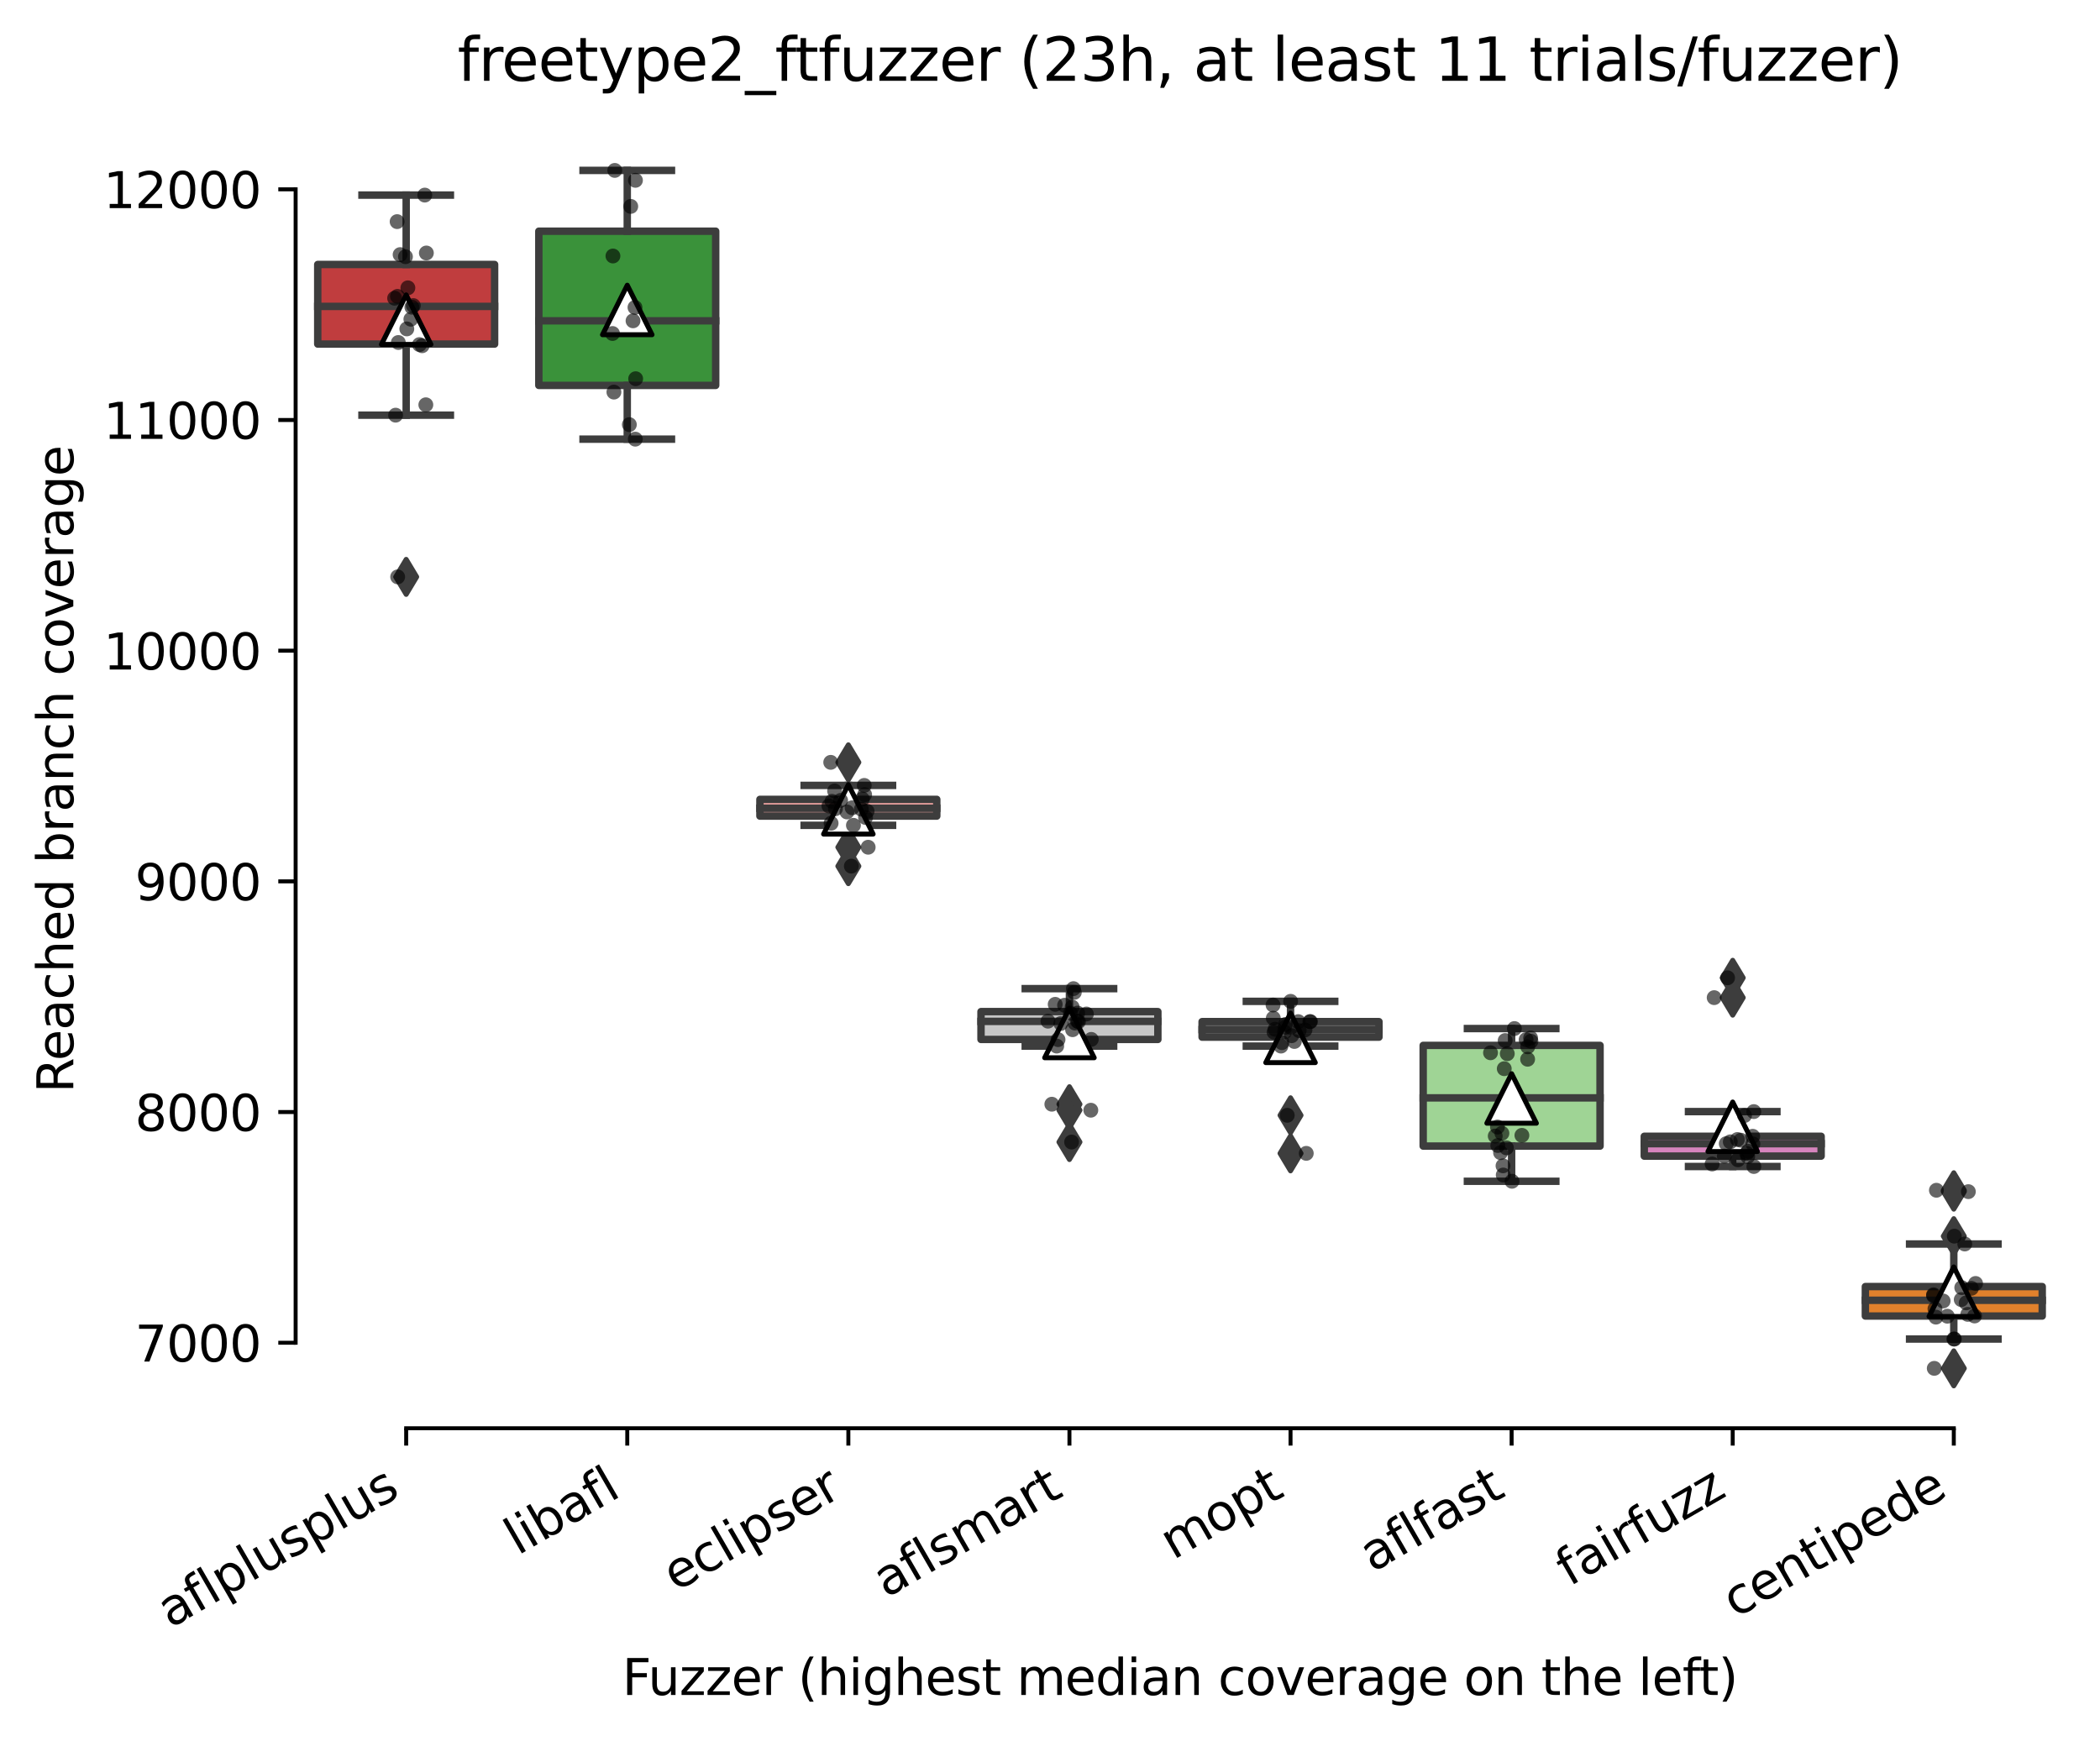 <?xml version="1.0" encoding="utf-8" standalone="no"?>
<!DOCTYPE svg PUBLIC "-//W3C//DTD SVG 1.1//EN"
  "http://www.w3.org/Graphics/SVG/1.1/DTD/svg11.dtd">
<svg xmlns:xlink="http://www.w3.org/1999/xlink" width="424.011pt" height="351.576pt" viewBox="0 0 424.011 351.576" xmlns="http://www.w3.org/2000/svg" version="1.1">
 <defs>
  <style type="text/css">*{stroke-linejoin: round; stroke-linecap: butt}</style>
 </defs>
 <g id="figure_1">
  <g id="patch_1">
   <path d="M 0 351.576 
L 424.011 351.576 
L 424.011 0 
L 0 0 
z
" style="fill: #ffffff"/>
  </g>
  <g id="axes_1">
   <g id="patch_2">
    <path d="M 59.691 288.43 
L 416.811 288.43 
L 416.811 22.318 
L 59.691 22.318 
z
" style="fill: #ffffff"/>
   </g>
   <g id="patch_3">
    <path d="M 64.155 69.482 
L 99.867 69.482 
L 99.867 53.409 
L 64.155 53.409 
L 64.155 69.482 
z
" clip-path="url(#pf7d1c02ba3)" style="fill: #c03d3e; stroke: #3d3d3d; stroke-width: 1.5; stroke-linejoin: miter"/>
   </g>
   <g id="patch_4">
    <path d="M 108.795 77.832 
L 144.507 77.832 
L 144.507 46.689 
L 108.795 46.689 
L 108.795 77.832 
z
" clip-path="url(#pf7d1c02ba3)" style="fill: #3a923a; stroke: #3d3d3d; stroke-width: 1.5; stroke-linejoin: miter"/>
   </g>
   <g id="patch_5">
    <path d="M 153.435 164.808 
L 189.147 164.808 
L 189.147 161.43 
L 153.435 161.43 
L 153.435 164.808 
z
" clip-path="url(#pf7d1c02ba3)" style="fill: #f2a5a3; stroke: #3d3d3d; stroke-width: 1.5; stroke-linejoin: miter"/>
   </g>
   <g id="patch_6">
    <path d="M 198.075 209.914 
L 233.787 209.914 
L 233.787 204.289 
L 198.075 204.289 
L 198.075 209.914 
z
" clip-path="url(#pf7d1c02ba3)" style="fill: #c7c7c7; stroke: #3d3d3d; stroke-width: 1.5; stroke-linejoin: miter"/>
   </g>
   <g id="patch_7">
    <path d="M 242.715 209.449 
L 278.427 209.449 
L 278.427 206.316 
L 242.715 206.316 
L 242.715 209.449 
z
" clip-path="url(#pf7d1c02ba3)" style="fill: #7f7f7f; stroke: #3d3d3d; stroke-width: 1.5; stroke-linejoin: miter"/>
   </g>
   <g id="patch_8">
    <path d="M 287.355 231.449 
L 323.067 231.449 
L 323.067 211.114 
L 287.355 211.114 
L 287.355 231.449 
z
" clip-path="url(#pf7d1c02ba3)" style="fill: #9fd495; stroke: #3d3d3d; stroke-width: 1.5; stroke-linejoin: miter"/>
   </g>
   <g id="patch_9">
    <path d="M 331.995 233.475 
L 367.707 233.475 
L 367.707 229.469 
L 331.995 229.469 
L 331.995 233.475 
z
" clip-path="url(#pf7d1c02ba3)" style="fill: #d684bd; stroke: #3d3d3d; stroke-width: 1.5; stroke-linejoin: miter"/>
   </g>
   <g id="patch_10">
    <path d="M 376.635 265.771 
L 412.347 265.771 
L 412.347 259.819 
L 376.635 259.819 
L 376.635 265.771 
z
" clip-path="url(#pf7d1c02ba3)" style="fill: #e1812c; stroke: #3d3d3d; stroke-width: 1.5; stroke-linejoin: miter"/>
   </g>
   <g id="matplotlib.axis_1">
    <g id="xtick_1">
     <g id="line2d_1">
      <defs>
       <path id="m479b82e81c" d="M 0 0 
L 0 3.5 
" style="stroke: #000000; stroke-width: 0.8"/>
      </defs>
      <g>
       <use xlink:href="#m479b82e81c" x="82.011" y="288.43" style="stroke: #000000; stroke-width: 0.8"/>
      </g>
     </g>
     <g id="text_1">
      <!-- aflplusplus -->
      <g transform="translate(34.402 328.897) rotate(-30) scale(0.1 -0.1)">
       <defs>
        <path id="DejaVuSans-61" d="M 2194 1759 
Q 1497 1759 1228 1600 
Q 959 1441 959 1056 
Q 959 750 1161 570 
Q 1363 391 1709 391 
Q 2188 391 2477 730 
Q 2766 1069 2766 1631 
L 2766 1759 
L 2194 1759 
z
M 3341 1997 
L 3341 0 
L 2766 0 
L 2766 531 
Q 2569 213 2275 61 
Q 1981 -91 1556 -91 
Q 1019 -91 701 211 
Q 384 513 384 1019 
Q 384 1609 779 1909 
Q 1175 2209 1959 2209 
L 2766 2209 
L 2766 2266 
Q 2766 2663 2505 2880 
Q 2244 3097 1772 3097 
Q 1472 3097 1187 3025 
Q 903 2953 641 2809 
L 641 3341 
Q 956 3463 1253 3523 
Q 1550 3584 1831 3584 
Q 2591 3584 2966 3190 
Q 3341 2797 3341 1997 
z
" transform="scale(0.016)"/>
        <path id="DejaVuSans-66" d="M 2375 4863 
L 2375 4384 
L 1825 4384 
Q 1516 4384 1395 4259 
Q 1275 4134 1275 3809 
L 1275 3500 
L 2222 3500 
L 2222 3053 
L 1275 3053 
L 1275 0 
L 697 0 
L 697 3053 
L 147 3053 
L 147 3500 
L 697 3500 
L 697 3744 
Q 697 4328 969 4595 
Q 1241 4863 1831 4863 
L 2375 4863 
z
" transform="scale(0.016)"/>
        <path id="DejaVuSans-6c" d="M 603 4863 
L 1178 4863 
L 1178 0 
L 603 0 
L 603 4863 
z
" transform="scale(0.016)"/>
        <path id="DejaVuSans-70" d="M 1159 525 
L 1159 -1331 
L 581 -1331 
L 581 3500 
L 1159 3500 
L 1159 2969 
Q 1341 3281 1617 3432 
Q 1894 3584 2278 3584 
Q 2916 3584 3314 3078 
Q 3713 2572 3713 1747 
Q 3713 922 3314 415 
Q 2916 -91 2278 -91 
Q 1894 -91 1617 61 
Q 1341 213 1159 525 
z
M 3116 1747 
Q 3116 2381 2855 2742 
Q 2594 3103 2138 3103 
Q 1681 3103 1420 2742 
Q 1159 2381 1159 1747 
Q 1159 1113 1420 752 
Q 1681 391 2138 391 
Q 2594 391 2855 752 
Q 3116 1113 3116 1747 
z
" transform="scale(0.016)"/>
        <path id="DejaVuSans-75" d="M 544 1381 
L 544 3500 
L 1119 3500 
L 1119 1403 
Q 1119 906 1312 657 
Q 1506 409 1894 409 
Q 2359 409 2629 706 
Q 2900 1003 2900 1516 
L 2900 3500 
L 3475 3500 
L 3475 0 
L 2900 0 
L 2900 538 
Q 2691 219 2414 64 
Q 2138 -91 1772 -91 
Q 1169 -91 856 284 
Q 544 659 544 1381 
z
M 1991 3584 
L 1991 3584 
z
" transform="scale(0.016)"/>
        <path id="DejaVuSans-73" d="M 2834 3397 
L 2834 2853 
Q 2591 2978 2328 3040 
Q 2066 3103 1784 3103 
Q 1356 3103 1142 2972 
Q 928 2841 928 2578 
Q 928 2378 1081 2264 
Q 1234 2150 1697 2047 
L 1894 2003 
Q 2506 1872 2764 1633 
Q 3022 1394 3022 966 
Q 3022 478 2636 193 
Q 2250 -91 1575 -91 
Q 1294 -91 989 -36 
Q 684 19 347 128 
L 347 722 
Q 666 556 975 473 
Q 1284 391 1588 391 
Q 1994 391 2212 530 
Q 2431 669 2431 922 
Q 2431 1156 2273 1281 
Q 2116 1406 1581 1522 
L 1381 1569 
Q 847 1681 609 1914 
Q 372 2147 372 2553 
Q 372 3047 722 3315 
Q 1072 3584 1716 3584 
Q 2034 3584 2315 3537 
Q 2597 3491 2834 3397 
z
" transform="scale(0.016)"/>
       </defs>
       <use xlink:href="#DejaVuSans-61"/>
       <use xlink:href="#DejaVuSans-66" x="61.279"/>
       <use xlink:href="#DejaVuSans-6c" x="96.484"/>
       <use xlink:href="#DejaVuSans-70" x="124.268"/>
       <use xlink:href="#DejaVuSans-6c" x="187.744"/>
       <use xlink:href="#DejaVuSans-75" x="215.527"/>
       <use xlink:href="#DejaVuSans-73" x="278.906"/>
       <use xlink:href="#DejaVuSans-70" x="331.006"/>
       <use xlink:href="#DejaVuSans-6c" x="394.482"/>
       <use xlink:href="#DejaVuSans-75" x="422.266"/>
       <use xlink:href="#DejaVuSans-73" x="485.645"/>
      </g>
     </g>
    </g>
    <g id="xtick_2">
     <g id="line2d_2">
      <g>
       <use xlink:href="#m479b82e81c" x="126.651" y="288.43" style="stroke: #000000; stroke-width: 0.8"/>
      </g>
     </g>
     <g id="text_2">
      <!-- libafl -->
      <g transform="translate(104.539 314.176) rotate(-30) scale(0.1 -0.1)">
       <defs>
        <path id="DejaVuSans-69" d="M 603 3500 
L 1178 3500 
L 1178 0 
L 603 0 
L 603 3500 
z
M 603 4863 
L 1178 4863 
L 1178 4134 
L 603 4134 
L 603 4863 
z
" transform="scale(0.016)"/>
        <path id="DejaVuSans-62" d="M 3116 1747 
Q 3116 2381 2855 2742 
Q 2594 3103 2138 3103 
Q 1681 3103 1420 2742 
Q 1159 2381 1159 1747 
Q 1159 1113 1420 752 
Q 1681 391 2138 391 
Q 2594 391 2855 752 
Q 3116 1113 3116 1747 
z
M 1159 2969 
Q 1341 3281 1617 3432 
Q 1894 3584 2278 3584 
Q 2916 3584 3314 3078 
Q 3713 2572 3713 1747 
Q 3713 922 3314 415 
Q 2916 -91 2278 -91 
Q 1894 -91 1617 61 
Q 1341 213 1159 525 
L 1159 0 
L 581 0 
L 581 4863 
L 1159 4863 
L 1159 2969 
z
" transform="scale(0.016)"/>
       </defs>
       <use xlink:href="#DejaVuSans-6c"/>
       <use xlink:href="#DejaVuSans-69" x="27.783"/>
       <use xlink:href="#DejaVuSans-62" x="55.566"/>
       <use xlink:href="#DejaVuSans-61" x="119.043"/>
       <use xlink:href="#DejaVuSans-66" x="180.322"/>
       <use xlink:href="#DejaVuSans-6c" x="215.527"/>
      </g>
     </g>
    </g>
    <g id="xtick_3">
     <g id="line2d_3">
      <g>
       <use xlink:href="#m479b82e81c" x="171.291" y="288.43" style="stroke: #000000; stroke-width: 0.8"/>
      </g>
     </g>
     <g id="text_3">
      <!-- eclipser -->
      <g transform="translate(136.45 321.525) rotate(-30) scale(0.1 -0.1)">
       <defs>
        <path id="DejaVuSans-65" d="M 3597 1894 
L 3597 1613 
L 953 1613 
Q 991 1019 1311 708 
Q 1631 397 2203 397 
Q 2534 397 2845 478 
Q 3156 559 3463 722 
L 3463 178 
Q 3153 47 2828 -22 
Q 2503 -91 2169 -91 
Q 1331 -91 842 396 
Q 353 884 353 1716 
Q 353 2575 817 3079 
Q 1281 3584 2069 3584 
Q 2775 3584 3186 3129 
Q 3597 2675 3597 1894 
z
M 3022 2063 
Q 3016 2534 2758 2815 
Q 2500 3097 2075 3097 
Q 1594 3097 1305 2825 
Q 1016 2553 972 2059 
L 3022 2063 
z
" transform="scale(0.016)"/>
        <path id="DejaVuSans-63" d="M 3122 3366 
L 3122 2828 
Q 2878 2963 2633 3030 
Q 2388 3097 2138 3097 
Q 1578 3097 1268 2742 
Q 959 2388 959 1747 
Q 959 1106 1268 751 
Q 1578 397 2138 397 
Q 2388 397 2633 464 
Q 2878 531 3122 666 
L 3122 134 
Q 2881 22 2623 -34 
Q 2366 -91 2075 -91 
Q 1284 -91 818 406 
Q 353 903 353 1747 
Q 353 2603 823 3093 
Q 1294 3584 2113 3584 
Q 2378 3584 2631 3529 
Q 2884 3475 3122 3366 
z
" transform="scale(0.016)"/>
        <path id="DejaVuSans-72" d="M 2631 2963 
Q 2534 3019 2420 3045 
Q 2306 3072 2169 3072 
Q 1681 3072 1420 2755 
Q 1159 2438 1159 1844 
L 1159 0 
L 581 0 
L 581 3500 
L 1159 3500 
L 1159 2956 
Q 1341 3275 1631 3429 
Q 1922 3584 2338 3584 
Q 2397 3584 2469 3576 
Q 2541 3569 2628 3553 
L 2631 2963 
z
" transform="scale(0.016)"/>
       </defs>
       <use xlink:href="#DejaVuSans-65"/>
       <use xlink:href="#DejaVuSans-63" x="61.523"/>
       <use xlink:href="#DejaVuSans-6c" x="116.504"/>
       <use xlink:href="#DejaVuSans-69" x="144.287"/>
       <use xlink:href="#DejaVuSans-70" x="172.07"/>
       <use xlink:href="#DejaVuSans-73" x="235.547"/>
       <use xlink:href="#DejaVuSans-65" x="287.646"/>
       <use xlink:href="#DejaVuSans-72" x="349.17"/>
      </g>
     </g>
    </g>
    <g id="xtick_4">
     <g id="line2d_4">
      <g>
       <use xlink:href="#m479b82e81c" x="215.931" y="288.43" style="stroke: #000000; stroke-width: 0.8"/>
      </g>
     </g>
     <g id="text_4">
      <!-- aflsmart -->
      <g transform="translate(178.92 322.779) rotate(-30) scale(0.1 -0.1)">
       <defs>
        <path id="DejaVuSans-6d" d="M 3328 2828 
Q 3544 3216 3844 3400 
Q 4144 3584 4550 3584 
Q 5097 3584 5394 3201 
Q 5691 2819 5691 2113 
L 5691 0 
L 5113 0 
L 5113 2094 
Q 5113 2597 4934 2840 
Q 4756 3084 4391 3084 
Q 3944 3084 3684 2787 
Q 3425 2491 3425 1978 
L 3425 0 
L 2847 0 
L 2847 2094 
Q 2847 2600 2669 2842 
Q 2491 3084 2119 3084 
Q 1678 3084 1418 2786 
Q 1159 2488 1159 1978 
L 1159 0 
L 581 0 
L 581 3500 
L 1159 3500 
L 1159 2956 
Q 1356 3278 1631 3431 
Q 1906 3584 2284 3584 
Q 2666 3584 2933 3390 
Q 3200 3197 3328 2828 
z
" transform="scale(0.016)"/>
        <path id="DejaVuSans-74" d="M 1172 4494 
L 1172 3500 
L 2356 3500 
L 2356 3053 
L 1172 3053 
L 1172 1153 
Q 1172 725 1289 603 
Q 1406 481 1766 481 
L 2356 481 
L 2356 0 
L 1766 0 
Q 1100 0 847 248 
Q 594 497 594 1153 
L 594 3053 
L 172 3053 
L 172 3500 
L 594 3500 
L 594 4494 
L 1172 4494 
z
" transform="scale(0.016)"/>
       </defs>
       <use xlink:href="#DejaVuSans-61"/>
       <use xlink:href="#DejaVuSans-66" x="61.279"/>
       <use xlink:href="#DejaVuSans-6c" x="96.484"/>
       <use xlink:href="#DejaVuSans-73" x="124.268"/>
       <use xlink:href="#DejaVuSans-6d" x="176.367"/>
       <use xlink:href="#DejaVuSans-61" x="273.779"/>
       <use xlink:href="#DejaVuSans-72" x="335.059"/>
       <use xlink:href="#DejaVuSans-74" x="376.172"/>
      </g>
     </g>
    </g>
    <g id="xtick_5">
     <g id="line2d_5">
      <g>
       <use xlink:href="#m479b82e81c" x="260.571" y="288.43" style="stroke: #000000; stroke-width: 0.8"/>
      </g>
     </g>
     <g id="text_5">
      <!-- mopt -->
      <g transform="translate(236.903 315.075) rotate(-30) scale(0.1 -0.1)">
       <defs>
        <path id="DejaVuSans-6f" d="M 1959 3097 
Q 1497 3097 1228 2736 
Q 959 2375 959 1747 
Q 959 1119 1226 758 
Q 1494 397 1959 397 
Q 2419 397 2687 759 
Q 2956 1122 2956 1747 
Q 2956 2369 2687 2733 
Q 2419 3097 1959 3097 
z
M 1959 3584 
Q 2709 3584 3137 3096 
Q 3566 2609 3566 1747 
Q 3566 888 3137 398 
Q 2709 -91 1959 -91 
Q 1206 -91 779 398 
Q 353 888 353 1747 
Q 353 2609 779 3096 
Q 1206 3584 1959 3584 
z
" transform="scale(0.016)"/>
       </defs>
       <use xlink:href="#DejaVuSans-6d"/>
       <use xlink:href="#DejaVuSans-6f" x="97.412"/>
       <use xlink:href="#DejaVuSans-70" x="158.594"/>
       <use xlink:href="#DejaVuSans-74" x="222.07"/>
      </g>
     </g>
    </g>
    <g id="xtick_6">
     <g id="line2d_6">
      <g>
       <use xlink:href="#m479b82e81c" x="305.211" y="288.43" style="stroke: #000000; stroke-width: 0.8"/>
      </g>
     </g>
     <g id="text_6">
      <!-- aflfast -->
      <g transform="translate(277.147 317.613) rotate(-30) scale(0.1 -0.1)">
       <use xlink:href="#DejaVuSans-61"/>
       <use xlink:href="#DejaVuSans-66" x="61.279"/>
       <use xlink:href="#DejaVuSans-6c" x="96.484"/>
       <use xlink:href="#DejaVuSans-66" x="124.268"/>
       <use xlink:href="#DejaVuSans-61" x="159.473"/>
       <use xlink:href="#DejaVuSans-73" x="220.752"/>
       <use xlink:href="#DejaVuSans-74" x="272.852"/>
      </g>
     </g>
    </g>
    <g id="xtick_7">
     <g id="line2d_7">
      <g>
       <use xlink:href="#m479b82e81c" x="349.851" y="288.43" style="stroke: #000000; stroke-width: 0.8"/>
      </g>
     </g>
     <g id="text_7">
      <!-- fairfuzz -->
      <g transform="translate(316.861 320.457) rotate(-30) scale(0.1 -0.1)">
       <defs>
        <path id="DejaVuSans-7a" d="M 353 3500 
L 3084 3500 
L 3084 2975 
L 922 459 
L 3084 459 
L 3084 0 
L 275 0 
L 275 525 
L 2438 3041 
L 353 3041 
L 353 3500 
z
" transform="scale(0.016)"/>
       </defs>
       <use xlink:href="#DejaVuSans-66"/>
       <use xlink:href="#DejaVuSans-61" x="35.205"/>
       <use xlink:href="#DejaVuSans-69" x="96.484"/>
       <use xlink:href="#DejaVuSans-72" x="124.268"/>
       <use xlink:href="#DejaVuSans-66" x="165.381"/>
       <use xlink:href="#DejaVuSans-75" x="200.586"/>
       <use xlink:href="#DejaVuSans-7a" x="263.965"/>
       <use xlink:href="#DejaVuSans-7a" x="316.455"/>
      </g>
     </g>
    </g>
    <g id="xtick_8">
     <g id="line2d_8">
      <g>
       <use xlink:href="#m479b82e81c" x="394.491" y="288.43" style="stroke: #000000; stroke-width: 0.8"/>
      </g>
     </g>
     <g id="text_8">
      <!-- centipede -->
      <g transform="translate(350.417 326.856) rotate(-30) scale(0.1 -0.1)">
       <defs>
        <path id="DejaVuSans-6e" d="M 3513 2113 
L 3513 0 
L 2938 0 
L 2938 2094 
Q 2938 2591 2744 2837 
Q 2550 3084 2163 3084 
Q 1697 3084 1428 2787 
Q 1159 2491 1159 1978 
L 1159 0 
L 581 0 
L 581 3500 
L 1159 3500 
L 1159 2956 
Q 1366 3272 1645 3428 
Q 1925 3584 2291 3584 
Q 2894 3584 3203 3211 
Q 3513 2838 3513 2113 
z
" transform="scale(0.016)"/>
        <path id="DejaVuSans-64" d="M 2906 2969 
L 2906 4863 
L 3481 4863 
L 3481 0 
L 2906 0 
L 2906 525 
Q 2725 213 2448 61 
Q 2172 -91 1784 -91 
Q 1150 -91 751 415 
Q 353 922 353 1747 
Q 353 2572 751 3078 
Q 1150 3584 1784 3584 
Q 2172 3584 2448 3432 
Q 2725 3281 2906 2969 
z
M 947 1747 
Q 947 1113 1208 752 
Q 1469 391 1925 391 
Q 2381 391 2643 752 
Q 2906 1113 2906 1747 
Q 2906 2381 2643 2742 
Q 2381 3103 1925 3103 
Q 1469 3103 1208 2742 
Q 947 2381 947 1747 
z
" transform="scale(0.016)"/>
       </defs>
       <use xlink:href="#DejaVuSans-63"/>
       <use xlink:href="#DejaVuSans-65" x="54.98"/>
       <use xlink:href="#DejaVuSans-6e" x="116.504"/>
       <use xlink:href="#DejaVuSans-74" x="179.883"/>
       <use xlink:href="#DejaVuSans-69" x="219.092"/>
       <use xlink:href="#DejaVuSans-70" x="246.875"/>
       <use xlink:href="#DejaVuSans-65" x="310.352"/>
       <use xlink:href="#DejaVuSans-64" x="371.875"/>
       <use xlink:href="#DejaVuSans-65" x="435.352"/>
      </g>
     </g>
    </g>
    <g id="text_9">
     <!-- Fuzzer (highest median coverage on the left) -->
     <g transform="translate(125.633 342.297) scale(0.1 -0.1)">
      <defs>
       <path id="DejaVuSans-46" d="M 628 4666 
L 3309 4666 
L 3309 4134 
L 1259 4134 
L 1259 2759 
L 3109 2759 
L 3109 2228 
L 1259 2228 
L 1259 0 
L 628 0 
L 628 4666 
z
" transform="scale(0.016)"/>
       <path id="DejaVuSans-20" transform="scale(0.016)"/>
       <path id="DejaVuSans-28" d="M 1984 4856 
Q 1566 4138 1362 3434 
Q 1159 2731 1159 2009 
Q 1159 1288 1364 580 
Q 1569 -128 1984 -844 
L 1484 -844 
Q 1016 -109 783 600 
Q 550 1309 550 2009 
Q 550 2706 781 3412 
Q 1013 4119 1484 4856 
L 1984 4856 
z
" transform="scale(0.016)"/>
       <path id="DejaVuSans-68" d="M 3513 2113 
L 3513 0 
L 2938 0 
L 2938 2094 
Q 2938 2591 2744 2837 
Q 2550 3084 2163 3084 
Q 1697 3084 1428 2787 
Q 1159 2491 1159 1978 
L 1159 0 
L 581 0 
L 581 4863 
L 1159 4863 
L 1159 2956 
Q 1366 3272 1645 3428 
Q 1925 3584 2291 3584 
Q 2894 3584 3203 3211 
Q 3513 2838 3513 2113 
z
" transform="scale(0.016)"/>
       <path id="DejaVuSans-67" d="M 2906 1791 
Q 2906 2416 2648 2759 
Q 2391 3103 1925 3103 
Q 1463 3103 1205 2759 
Q 947 2416 947 1791 
Q 947 1169 1205 825 
Q 1463 481 1925 481 
Q 2391 481 2648 825 
Q 2906 1169 2906 1791 
z
M 3481 434 
Q 3481 -459 3084 -895 
Q 2688 -1331 1869 -1331 
Q 1566 -1331 1297 -1286 
Q 1028 -1241 775 -1147 
L 775 -588 
Q 1028 -725 1275 -790 
Q 1522 -856 1778 -856 
Q 2344 -856 2625 -561 
Q 2906 -266 2906 331 
L 2906 616 
Q 2728 306 2450 153 
Q 2172 0 1784 0 
Q 1141 0 747 490 
Q 353 981 353 1791 
Q 353 2603 747 3093 
Q 1141 3584 1784 3584 
Q 2172 3584 2450 3431 
Q 2728 3278 2906 2969 
L 2906 3500 
L 3481 3500 
L 3481 434 
z
" transform="scale(0.016)"/>
       <path id="DejaVuSans-76" d="M 191 3500 
L 800 3500 
L 1894 563 
L 2988 3500 
L 3597 3500 
L 2284 0 
L 1503 0 
L 191 3500 
z
" transform="scale(0.016)"/>
       <path id="DejaVuSans-29" d="M 513 4856 
L 1013 4856 
Q 1481 4119 1714 3412 
Q 1947 2706 1947 2009 
Q 1947 1309 1714 600 
Q 1481 -109 1013 -844 
L 513 -844 
Q 928 -128 1133 580 
Q 1338 1288 1338 2009 
Q 1338 2731 1133 3434 
Q 928 4138 513 4856 
z
" transform="scale(0.016)"/>
      </defs>
      <use xlink:href="#DejaVuSans-46"/>
      <use xlink:href="#DejaVuSans-75" x="52.02"/>
      <use xlink:href="#DejaVuSans-7a" x="115.398"/>
      <use xlink:href="#DejaVuSans-7a" x="167.889"/>
      <use xlink:href="#DejaVuSans-65" x="220.379"/>
      <use xlink:href="#DejaVuSans-72" x="281.902"/>
      <use xlink:href="#DejaVuSans-20" x="323.016"/>
      <use xlink:href="#DejaVuSans-28" x="354.803"/>
      <use xlink:href="#DejaVuSans-68" x="393.816"/>
      <use xlink:href="#DejaVuSans-69" x="457.195"/>
      <use xlink:href="#DejaVuSans-67" x="484.979"/>
      <use xlink:href="#DejaVuSans-68" x="548.455"/>
      <use xlink:href="#DejaVuSans-65" x="611.834"/>
      <use xlink:href="#DejaVuSans-73" x="673.357"/>
      <use xlink:href="#DejaVuSans-74" x="725.457"/>
      <use xlink:href="#DejaVuSans-20" x="764.666"/>
      <use xlink:href="#DejaVuSans-6d" x="796.453"/>
      <use xlink:href="#DejaVuSans-65" x="893.865"/>
      <use xlink:href="#DejaVuSans-64" x="955.389"/>
      <use xlink:href="#DejaVuSans-69" x="1018.865"/>
      <use xlink:href="#DejaVuSans-61" x="1046.648"/>
      <use xlink:href="#DejaVuSans-6e" x="1107.928"/>
      <use xlink:href="#DejaVuSans-20" x="1171.307"/>
      <use xlink:href="#DejaVuSans-63" x="1203.094"/>
      <use xlink:href="#DejaVuSans-6f" x="1258.074"/>
      <use xlink:href="#DejaVuSans-76" x="1319.256"/>
      <use xlink:href="#DejaVuSans-65" x="1378.436"/>
      <use xlink:href="#DejaVuSans-72" x="1439.959"/>
      <use xlink:href="#DejaVuSans-61" x="1481.072"/>
      <use xlink:href="#DejaVuSans-67" x="1542.352"/>
      <use xlink:href="#DejaVuSans-65" x="1605.828"/>
      <use xlink:href="#DejaVuSans-20" x="1667.352"/>
      <use xlink:href="#DejaVuSans-6f" x="1699.139"/>
      <use xlink:href="#DejaVuSans-6e" x="1760.32"/>
      <use xlink:href="#DejaVuSans-20" x="1823.699"/>
      <use xlink:href="#DejaVuSans-74" x="1855.486"/>
      <use xlink:href="#DejaVuSans-68" x="1894.695"/>
      <use xlink:href="#DejaVuSans-65" x="1958.074"/>
      <use xlink:href="#DejaVuSans-20" x="2019.598"/>
      <use xlink:href="#DejaVuSans-6c" x="2051.385"/>
      <use xlink:href="#DejaVuSans-65" x="2079.168"/>
      <use xlink:href="#DejaVuSans-66" x="2140.691"/>
      <use xlink:href="#DejaVuSans-74" x="2174.146"/>
      <use xlink:href="#DejaVuSans-29" x="2213.355"/>
     </g>
    </g>
   </g>
   <g id="matplotlib.axis_2">
    <g id="ytick_1">
     <g id="line2d_9">
      <defs>
       <path id="mda37807e5b" d="M 0 0 
L -3.5 0 
" style="stroke: #000000; stroke-width: 0.8"/>
      </defs>
      <g>
       <use xlink:href="#mda37807e5b" x="59.691" y="271.163" style="stroke: #000000; stroke-width: 0.8"/>
      </g>
     </g>
     <g id="text_10">
      <!-- 7000 -->
      <g transform="translate(27.241 274.962) scale(0.1 -0.1)">
       <defs>
        <path id="DejaVuSans-37" d="M 525 4666 
L 3525 4666 
L 3525 4397 
L 1831 0 
L 1172 0 
L 2766 4134 
L 525 4134 
L 525 4666 
z
" transform="scale(0.016)"/>
        <path id="DejaVuSans-30" d="M 2034 4250 
Q 1547 4250 1301 3770 
Q 1056 3291 1056 2328 
Q 1056 1369 1301 889 
Q 1547 409 2034 409 
Q 2525 409 2770 889 
Q 3016 1369 3016 2328 
Q 3016 3291 2770 3770 
Q 2525 4250 2034 4250 
z
M 2034 4750 
Q 2819 4750 3233 4129 
Q 3647 3509 3647 2328 
Q 3647 1150 3233 529 
Q 2819 -91 2034 -91 
Q 1250 -91 836 529 
Q 422 1150 422 2328 
Q 422 3509 836 4129 
Q 1250 4750 2034 4750 
z
" transform="scale(0.016)"/>
       </defs>
       <use xlink:href="#DejaVuSans-37"/>
       <use xlink:href="#DejaVuSans-30" x="63.623"/>
       <use xlink:href="#DejaVuSans-30" x="127.246"/>
       <use xlink:href="#DejaVuSans-30" x="190.869"/>
      </g>
     </g>
    </g>
    <g id="ytick_2">
     <g id="line2d_10">
      <g>
       <use xlink:href="#mda37807e5b" x="59.691" y="224.577" style="stroke: #000000; stroke-width: 0.8"/>
      </g>
     </g>
     <g id="text_11">
      <!-- 8000 -->
      <g transform="translate(27.241 228.377) scale(0.1 -0.1)">
       <defs>
        <path id="DejaVuSans-38" d="M 2034 2216 
Q 1584 2216 1326 1975 
Q 1069 1734 1069 1313 
Q 1069 891 1326 650 
Q 1584 409 2034 409 
Q 2484 409 2743 651 
Q 3003 894 3003 1313 
Q 3003 1734 2745 1975 
Q 2488 2216 2034 2216 
z
M 1403 2484 
Q 997 2584 770 2862 
Q 544 3141 544 3541 
Q 544 4100 942 4425 
Q 1341 4750 2034 4750 
Q 2731 4750 3128 4425 
Q 3525 4100 3525 3541 
Q 3525 3141 3298 2862 
Q 3072 2584 2669 2484 
Q 3125 2378 3379 2068 
Q 3634 1759 3634 1313 
Q 3634 634 3220 271 
Q 2806 -91 2034 -91 
Q 1263 -91 848 271 
Q 434 634 434 1313 
Q 434 1759 690 2068 
Q 947 2378 1403 2484 
z
M 1172 3481 
Q 1172 3119 1398 2916 
Q 1625 2713 2034 2713 
Q 2441 2713 2670 2916 
Q 2900 3119 2900 3481 
Q 2900 3844 2670 4047 
Q 2441 4250 2034 4250 
Q 1625 4250 1398 4047 
Q 1172 3844 1172 3481 
z
" transform="scale(0.016)"/>
       </defs>
       <use xlink:href="#DejaVuSans-38"/>
       <use xlink:href="#DejaVuSans-30" x="63.623"/>
       <use xlink:href="#DejaVuSans-30" x="127.246"/>
       <use xlink:href="#DejaVuSans-30" x="190.869"/>
      </g>
     </g>
    </g>
    <g id="ytick_3">
     <g id="line2d_11">
      <g>
       <use xlink:href="#mda37807e5b" x="59.691" y="177.992" style="stroke: #000000; stroke-width: 0.8"/>
      </g>
     </g>
     <g id="text_12">
      <!-- 9000 -->
      <g transform="translate(27.241 181.791) scale(0.1 -0.1)">
       <defs>
        <path id="DejaVuSans-39" d="M 703 97 
L 703 672 
Q 941 559 1184 500 
Q 1428 441 1663 441 
Q 2288 441 2617 861 
Q 2947 1281 2994 2138 
Q 2813 1869 2534 1725 
Q 2256 1581 1919 1581 
Q 1219 1581 811 2004 
Q 403 2428 403 3163 
Q 403 3881 828 4315 
Q 1253 4750 1959 4750 
Q 2769 4750 3195 4129 
Q 3622 3509 3622 2328 
Q 3622 1225 3098 567 
Q 2575 -91 1691 -91 
Q 1453 -91 1209 -44 
Q 966 3 703 97 
z
M 1959 2075 
Q 2384 2075 2632 2365 
Q 2881 2656 2881 3163 
Q 2881 3666 2632 3958 
Q 2384 4250 1959 4250 
Q 1534 4250 1286 3958 
Q 1038 3666 1038 3163 
Q 1038 2656 1286 2365 
Q 1534 2075 1959 2075 
z
" transform="scale(0.016)"/>
       </defs>
       <use xlink:href="#DejaVuSans-39"/>
       <use xlink:href="#DejaVuSans-30" x="63.623"/>
       <use xlink:href="#DejaVuSans-30" x="127.246"/>
       <use xlink:href="#DejaVuSans-30" x="190.869"/>
      </g>
     </g>
    </g>
    <g id="ytick_4">
     <g id="line2d_12">
      <g>
       <use xlink:href="#mda37807e5b" x="59.691" y="131.406" style="stroke: #000000; stroke-width: 0.8"/>
      </g>
     </g>
     <g id="text_13">
      <!-- 10000 -->
      <g transform="translate(20.878 135.205) scale(0.1 -0.1)">
       <defs>
        <path id="DejaVuSans-31" d="M 794 531 
L 1825 531 
L 1825 4091 
L 703 3866 
L 703 4441 
L 1819 4666 
L 2450 4666 
L 2450 531 
L 3481 531 
L 3481 0 
L 794 0 
L 794 531 
z
" transform="scale(0.016)"/>
       </defs>
       <use xlink:href="#DejaVuSans-31"/>
       <use xlink:href="#DejaVuSans-30" x="63.623"/>
       <use xlink:href="#DejaVuSans-30" x="127.246"/>
       <use xlink:href="#DejaVuSans-30" x="190.869"/>
       <use xlink:href="#DejaVuSans-30" x="254.492"/>
      </g>
     </g>
    </g>
    <g id="ytick_5">
     <g id="line2d_13">
      <g>
       <use xlink:href="#mda37807e5b" x="59.691" y="84.82" style="stroke: #000000; stroke-width: 0.8"/>
      </g>
     </g>
     <g id="text_14">
      <!-- 11000 -->
      <g transform="translate(20.878 88.619) scale(0.1 -0.1)">
       <use xlink:href="#DejaVuSans-31"/>
       <use xlink:href="#DejaVuSans-31" x="63.623"/>
       <use xlink:href="#DejaVuSans-30" x="127.246"/>
       <use xlink:href="#DejaVuSans-30" x="190.869"/>
       <use xlink:href="#DejaVuSans-30" x="254.492"/>
      </g>
     </g>
    </g>
    <g id="ytick_6">
     <g id="line2d_14">
      <g>
       <use xlink:href="#mda37807e5b" x="59.691" y="38.234" style="stroke: #000000; stroke-width: 0.8"/>
      </g>
     </g>
     <g id="text_15">
      <!-- 12000 -->
      <g transform="translate(20.878 42.033) scale(0.1 -0.1)">
       <defs>
        <path id="DejaVuSans-32" d="M 1228 531 
L 3431 531 
L 3431 0 
L 469 0 
L 469 531 
Q 828 903 1448 1529 
Q 2069 2156 2228 2338 
Q 2531 2678 2651 2914 
Q 2772 3150 2772 3378 
Q 2772 3750 2511 3984 
Q 2250 4219 1831 4219 
Q 1534 4219 1204 4116 
Q 875 4013 500 3803 
L 500 4441 
Q 881 4594 1212 4672 
Q 1544 4750 1819 4750 
Q 2544 4750 2975 4387 
Q 3406 4025 3406 3419 
Q 3406 3131 3298 2873 
Q 3191 2616 2906 2266 
Q 2828 2175 2409 1742 
Q 1991 1309 1228 531 
z
" transform="scale(0.016)"/>
       </defs>
       <use xlink:href="#DejaVuSans-31"/>
       <use xlink:href="#DejaVuSans-32" x="63.623"/>
       <use xlink:href="#DejaVuSans-30" x="127.246"/>
       <use xlink:href="#DejaVuSans-30" x="190.869"/>
       <use xlink:href="#DejaVuSans-30" x="254.492"/>
      </g>
     </g>
    </g>
    <g id="text_16">
     <!-- Reached branch coverage -->
     <g transform="translate(14.798 220.706) rotate(-90) scale(0.1 -0.1)">
      <defs>
       <path id="DejaVuSans-52" d="M 2841 2188 
Q 3044 2119 3236 1894 
Q 3428 1669 3622 1275 
L 4263 0 
L 3584 0 
L 2988 1197 
Q 2756 1666 2539 1819 
Q 2322 1972 1947 1972 
L 1259 1972 
L 1259 0 
L 628 0 
L 628 4666 
L 2053 4666 
Q 2853 4666 3247 4331 
Q 3641 3997 3641 3322 
Q 3641 2881 3436 2590 
Q 3231 2300 2841 2188 
z
M 1259 4147 
L 1259 2491 
L 2053 2491 
Q 2509 2491 2742 2702 
Q 2975 2913 2975 3322 
Q 2975 3731 2742 3939 
Q 2509 4147 2053 4147 
L 1259 4147 
z
" transform="scale(0.016)"/>
      </defs>
      <use xlink:href="#DejaVuSans-52"/>
      <use xlink:href="#DejaVuSans-65" x="64.982"/>
      <use xlink:href="#DejaVuSans-61" x="126.506"/>
      <use xlink:href="#DejaVuSans-63" x="187.785"/>
      <use xlink:href="#DejaVuSans-68" x="242.766"/>
      <use xlink:href="#DejaVuSans-65" x="306.145"/>
      <use xlink:href="#DejaVuSans-64" x="367.668"/>
      <use xlink:href="#DejaVuSans-20" x="431.145"/>
      <use xlink:href="#DejaVuSans-62" x="462.932"/>
      <use xlink:href="#DejaVuSans-72" x="526.408"/>
      <use xlink:href="#DejaVuSans-61" x="567.521"/>
      <use xlink:href="#DejaVuSans-6e" x="628.801"/>
      <use xlink:href="#DejaVuSans-63" x="692.18"/>
      <use xlink:href="#DejaVuSans-68" x="747.16"/>
      <use xlink:href="#DejaVuSans-20" x="810.539"/>
      <use xlink:href="#DejaVuSans-63" x="842.326"/>
      <use xlink:href="#DejaVuSans-6f" x="897.307"/>
      <use xlink:href="#DejaVuSans-76" x="958.488"/>
      <use xlink:href="#DejaVuSans-65" x="1017.668"/>
      <use xlink:href="#DejaVuSans-72" x="1079.191"/>
      <use xlink:href="#DejaVuSans-61" x="1120.305"/>
      <use xlink:href="#DejaVuSans-67" x="1181.584"/>
      <use xlink:href="#DejaVuSans-65" x="1245.061"/>
     </g>
    </g>
   </g>
   <g id="line2d_15">
    <path d="M 82.011 69.482 
L 82.011 83.842 
" clip-path="url(#pf7d1c02ba3)" style="fill: none; stroke: #3d3d3d; stroke-width: 1.5; stroke-linecap: square"/>
   </g>
   <g id="line2d_16">
    <path d="M 82.011 53.409 
L 82.011 39.399 
" clip-path="url(#pf7d1c02ba3)" style="fill: none; stroke: #3d3d3d; stroke-width: 1.5; stroke-linecap: square"/>
   </g>
   <g id="line2d_17">
    <path d="M 73.083 83.842 
L 90.939 83.842 
" clip-path="url(#pf7d1c02ba3)" style="fill: none; stroke: #3d3d3d; stroke-width: 1.5; stroke-linecap: square"/>
   </g>
   <g id="line2d_18">
    <path d="M 73.083 39.399 
L 90.939 39.399 
" clip-path="url(#pf7d1c02ba3)" style="fill: none; stroke: #3d3d3d; stroke-width: 1.5; stroke-linecap: square"/>
   </g>
   <g id="line2d_19">
    <defs>
     <path id="ma869635560" d="M -0 3.536 
L 2.121 0 
L -0 -3.536 
L -2.121 -0 
z
" style="stroke: #3d3d3d; stroke-linejoin: miter"/>
    </defs>
    <g clip-path="url(#pf7d1c02ba3)">
     <use xlink:href="#ma869635560" x="82.011" y="116.498" style="fill: #3d3d3d; stroke: #3d3d3d; stroke-linejoin: miter"/>
    </g>
   </g>
   <g id="line2d_20">
    <path d="M 126.651 77.832 
L 126.651 88.687 
" clip-path="url(#pf7d1c02ba3)" style="fill: none; stroke: #3d3d3d; stroke-width: 1.5; stroke-linecap: square"/>
   </g>
   <g id="line2d_21">
    <path d="M 126.651 46.689 
L 126.651 34.414 
" clip-path="url(#pf7d1c02ba3)" style="fill: none; stroke: #3d3d3d; stroke-width: 1.5; stroke-linecap: square"/>
   </g>
   <g id="line2d_22">
    <path d="M 117.723 88.687 
L 135.579 88.687 
" clip-path="url(#pf7d1c02ba3)" style="fill: none; stroke: #3d3d3d; stroke-width: 1.5; stroke-linecap: square"/>
   </g>
   <g id="line2d_23">
    <path d="M 117.723 34.414 
L 135.579 34.414 
" clip-path="url(#pf7d1c02ba3)" style="fill: none; stroke: #3d3d3d; stroke-width: 1.5; stroke-linecap: square"/>
   </g>
   <g id="line2d_24"/>
   <g id="line2d_25">
    <path d="M 171.291 164.808 
L 171.291 166.671 
" clip-path="url(#pf7d1c02ba3)" style="fill: none; stroke: #3d3d3d; stroke-width: 1.5; stroke-linecap: square"/>
   </g>
   <g id="line2d_26">
    <path d="M 171.291 161.43 
L 171.291 158.612 
" clip-path="url(#pf7d1c02ba3)" style="fill: none; stroke: #3d3d3d; stroke-width: 1.5; stroke-linecap: square"/>
   </g>
   <g id="line2d_27">
    <path d="M 162.363 166.671 
L 180.219 166.671 
" clip-path="url(#pf7d1c02ba3)" style="fill: none; stroke: #3d3d3d; stroke-width: 1.5; stroke-linecap: square"/>
   </g>
   <g id="line2d_28">
    <path d="M 162.363 158.612 
L 180.219 158.612 
" clip-path="url(#pf7d1c02ba3)" style="fill: none; stroke: #3d3d3d; stroke-width: 1.5; stroke-linecap: square"/>
   </g>
   <g id="line2d_29">
    <g clip-path="url(#pf7d1c02ba3)">
     <use xlink:href="#ma869635560" x="171.291" y="174.917" style="fill: #3d3d3d; stroke: #3d3d3d; stroke-linejoin: miter"/>
     <use xlink:href="#ma869635560" x="171.291" y="171.097" style="fill: #3d3d3d; stroke: #3d3d3d; stroke-linejoin: miter"/>
     <use xlink:href="#ma869635560" x="171.291" y="153.953" style="fill: #3d3d3d; stroke: #3d3d3d; stroke-linejoin: miter"/>
    </g>
   </g>
   <g id="line2d_30">
    <path d="M 215.931 209.914 
L 215.931 211.254 
" clip-path="url(#pf7d1c02ba3)" style="fill: none; stroke: #3d3d3d; stroke-width: 1.5; stroke-linecap: square"/>
   </g>
   <g id="line2d_31">
    <path d="M 215.931 204.289 
L 215.931 199.654 
" clip-path="url(#pf7d1c02ba3)" style="fill: none; stroke: #3d3d3d; stroke-width: 1.5; stroke-linecap: square"/>
   </g>
   <g id="line2d_32">
    <path d="M 207.003 211.254 
L 224.859 211.254 
" clip-path="url(#pf7d1c02ba3)" style="fill: none; stroke: #3d3d3d; stroke-width: 1.5; stroke-linecap: square"/>
   </g>
   <g id="line2d_33">
    <path d="M 207.003 199.654 
L 224.859 199.654 
" clip-path="url(#pf7d1c02ba3)" style="fill: none; stroke: #3d3d3d; stroke-width: 1.5; stroke-linecap: square"/>
   </g>
   <g id="line2d_34">
    <g clip-path="url(#pf7d1c02ba3)">
     <use xlink:href="#ma869635560" x="215.931" y="222.993" style="fill: #3d3d3d; stroke: #3d3d3d; stroke-linejoin: miter"/>
     <use xlink:href="#ma869635560" x="215.931" y="224.205" style="fill: #3d3d3d; stroke: #3d3d3d; stroke-linejoin: miter"/>
     <use xlink:href="#ma869635560" x="215.931" y="230.633" style="fill: #3d3d3d; stroke: #3d3d3d; stroke-linejoin: miter"/>
    </g>
   </g>
   <g id="line2d_35">
    <path d="M 260.571 209.449 
L 260.571 211.254 
" clip-path="url(#pf7d1c02ba3)" style="fill: none; stroke: #3d3d3d; stroke-width: 1.5; stroke-linecap: square"/>
   </g>
   <g id="line2d_36">
    <path d="M 260.571 206.316 
L 260.571 202.216 
" clip-path="url(#pf7d1c02ba3)" style="fill: none; stroke: #3d3d3d; stroke-width: 1.5; stroke-linecap: square"/>
   </g>
   <g id="line2d_37">
    <path d="M 251.643 211.254 
L 269.499 211.254 
" clip-path="url(#pf7d1c02ba3)" style="fill: none; stroke: #3d3d3d; stroke-width: 1.5; stroke-linecap: square"/>
   </g>
   <g id="line2d_38">
    <path d="M 251.643 202.216 
L 269.499 202.216 
" clip-path="url(#pf7d1c02ba3)" style="fill: none; stroke: #3d3d3d; stroke-width: 1.5; stroke-linecap: square"/>
   </g>
   <g id="line2d_39">
    <g clip-path="url(#pf7d1c02ba3)">
     <use xlink:href="#ma869635560" x="260.571" y="232.916" style="fill: #3d3d3d; stroke: #3d3d3d; stroke-linejoin: miter"/>
     <use xlink:href="#ma869635560" x="260.571" y="225.23" style="fill: #3d3d3d; stroke: #3d3d3d; stroke-linejoin: miter"/>
    </g>
   </g>
   <g id="line2d_40">
    <path d="M 305.211 231.449 
L 305.211 238.553 
" clip-path="url(#pf7d1c02ba3)" style="fill: none; stroke: #3d3d3d; stroke-width: 1.5; stroke-linecap: square"/>
   </g>
   <g id="line2d_41">
    <path d="M 305.211 211.114 
L 305.211 207.713 
" clip-path="url(#pf7d1c02ba3)" style="fill: none; stroke: #3d3d3d; stroke-width: 1.5; stroke-linecap: square"/>
   </g>
   <g id="line2d_42">
    <path d="M 296.283 238.553 
L 314.139 238.553 
" clip-path="url(#pf7d1c02ba3)" style="fill: none; stroke: #3d3d3d; stroke-width: 1.5; stroke-linecap: square"/>
   </g>
   <g id="line2d_43">
    <path d="M 296.283 207.713 
L 314.139 207.713 
" clip-path="url(#pf7d1c02ba3)" style="fill: none; stroke: #3d3d3d; stroke-width: 1.5; stroke-linecap: square"/>
   </g>
   <g id="line2d_44"/>
   <g id="line2d_45">
    <path d="M 349.851 233.475 
L 349.851 235.572 
" clip-path="url(#pf7d1c02ba3)" style="fill: none; stroke: #3d3d3d; stroke-width: 1.5; stroke-linecap: square"/>
   </g>
   <g id="line2d_46">
    <path d="M 349.851 229.469 
L 349.851 224.484 
" clip-path="url(#pf7d1c02ba3)" style="fill: none; stroke: #3d3d3d; stroke-width: 1.5; stroke-linecap: square"/>
   </g>
   <g id="line2d_47">
    <path d="M 340.923 235.572 
L 358.779 235.572 
" clip-path="url(#pf7d1c02ba3)" style="fill: none; stroke: #3d3d3d; stroke-width: 1.5; stroke-linecap: square"/>
   </g>
   <g id="line2d_48">
    <path d="M 340.923 224.484 
L 358.779 224.484 
" clip-path="url(#pf7d1c02ba3)" style="fill: none; stroke: #3d3d3d; stroke-width: 1.5; stroke-linecap: square"/>
   </g>
   <g id="line2d_49">
    <g clip-path="url(#pf7d1c02ba3)">
     <use xlink:href="#ma869635560" x="349.851" y="201.471" style="fill: #3d3d3d; stroke: #3d3d3d; stroke-linejoin: miter"/>
     <use xlink:href="#ma869635560" x="349.851" y="197.464" style="fill: #3d3d3d; stroke: #3d3d3d; stroke-linejoin: miter"/>
    </g>
   </g>
   <g id="line2d_50">
    <path d="M 394.491 265.771 
L 394.491 270.418 
" clip-path="url(#pf7d1c02ba3)" style="fill: none; stroke: #3d3d3d; stroke-width: 1.5; stroke-linecap: square"/>
   </g>
   <g id="line2d_51">
    <path d="M 394.491 259.819 
L 394.491 251.224 
" clip-path="url(#pf7d1c02ba3)" style="fill: none; stroke: #3d3d3d; stroke-width: 1.5; stroke-linecap: square"/>
   </g>
   <g id="line2d_52">
    <path d="M 385.563 270.418 
L 403.419 270.418 
" clip-path="url(#pf7d1c02ba3)" style="fill: none; stroke: #3d3d3d; stroke-width: 1.5; stroke-linecap: square"/>
   </g>
   <g id="line2d_53">
    <path d="M 385.563 251.224 
L 403.419 251.224 
" clip-path="url(#pf7d1c02ba3)" style="fill: none; stroke: #3d3d3d; stroke-width: 1.5; stroke-linecap: square"/>
   </g>
   <g id="line2d_54">
    <g clip-path="url(#pf7d1c02ba3)">
     <use xlink:href="#ma869635560" x="394.491" y="276.334" style="fill: #3d3d3d; stroke: #3d3d3d; stroke-linejoin: miter"/>
     <use xlink:href="#ma869635560" x="394.491" y="240.649" style="fill: #3d3d3d; stroke: #3d3d3d; stroke-linejoin: miter"/>
     <use xlink:href="#ma869635560" x="394.491" y="240.37" style="fill: #3d3d3d; stroke: #3d3d3d; stroke-linejoin: miter"/>
     <use xlink:href="#ma869635560" x="394.491" y="249.64" style="fill: #3d3d3d; stroke: #3d3d3d; stroke-linejoin: miter"/>
    </g>
   </g>
   <g id="line2d_55">
    <path d="M 64.155 61.876 
L 99.867 61.876 
" clip-path="url(#pf7d1c02ba3)" style="fill: none; stroke: #3d3d3d; stroke-width: 1.5; stroke-linecap: square"/>
   </g>
   <g id="line2d_56">
    <defs>
     <path id="md9f51c8ac9" d="M 0 -5 
L -5 5 
L 5 5 
z
" style="stroke: #000000; stroke-linejoin: miter"/>
    </defs>
    <g clip-path="url(#pf7d1c02ba3)">
     <use xlink:href="#md9f51c8ac9" x="82.011" y="64.555" style="fill: #ffffff; stroke: #000000; stroke-linejoin: miter"/>
    </g>
   </g>
   <g id="line2d_57">
    <path d="M 108.795 64.788 
L 144.507 64.788 
" clip-path="url(#pf7d1c02ba3)" style="fill: none; stroke: #3d3d3d; stroke-width: 1.5; stroke-linecap: square"/>
   </g>
   <g id="line2d_58">
    <g clip-path="url(#pf7d1c02ba3)">
     <use xlink:href="#md9f51c8ac9" x="126.651" y="62.594" style="fill: #ffffff; stroke: #000000; stroke-linejoin: miter"/>
    </g>
   </g>
   <g id="line2d_59">
    <path d="M 153.435 163.224 
L 189.147 163.224 
" clip-path="url(#pf7d1c02ba3)" style="fill: none; stroke: #3d3d3d; stroke-width: 1.5; stroke-linecap: square"/>
   </g>
   <g id="line2d_60">
    <g clip-path="url(#pf7d1c02ba3)">
     <use xlink:href="#md9f51c8ac9" x="171.291" y="163.446" style="fill: #ffffff; stroke: #000000; stroke-linejoin: miter"/>
    </g>
   </g>
   <g id="line2d_61">
    <path d="M 198.075 206.269 
L 233.787 206.269 
" clip-path="url(#pf7d1c02ba3)" style="fill: none; stroke: #3d3d3d; stroke-width: 1.5; stroke-linecap: square"/>
   </g>
   <g id="line2d_62">
    <g clip-path="url(#pf7d1c02ba3)">
     <use xlink:href="#md9f51c8ac9" x="215.931" y="208.61" style="fill: #ffffff; stroke: #000000; stroke-linejoin: miter"/>
    </g>
   </g>
   <g id="line2d_63">
    <path d="M 242.715 207.923 
L 278.427 207.923 
" clip-path="url(#pf7d1c02ba3)" style="fill: none; stroke: #3d3d3d; stroke-width: 1.5; stroke-linecap: square"/>
   </g>
   <g id="line2d_64">
    <g clip-path="url(#pf7d1c02ba3)">
     <use xlink:href="#md9f51c8ac9" x="260.571" y="209.593" style="fill: #ffffff; stroke: #000000; stroke-linejoin: miter"/>
    </g>
   </g>
   <g id="line2d_65">
    <path d="M 287.355 221.712 
L 323.067 221.712 
" clip-path="url(#pf7d1c02ba3)" style="fill: none; stroke: #3d3d3d; stroke-width: 1.5; stroke-linecap: square"/>
   </g>
   <g id="line2d_66">
    <g clip-path="url(#pf7d1c02ba3)">
     <use xlink:href="#md9f51c8ac9" x="305.211" y="221.829" style="fill: #ffffff; stroke: #000000; stroke-linejoin: miter"/>
    </g>
   </g>
   <g id="line2d_67">
    <path d="M 331.995 230.96 
L 367.707 230.96 
" clip-path="url(#pf7d1c02ba3)" style="fill: none; stroke: #3d3d3d; stroke-width: 1.5; stroke-linecap: square"/>
   </g>
   <g id="line2d_68">
    <g clip-path="url(#pf7d1c02ba3)">
     <use xlink:href="#md9f51c8ac9" x="349.851" y="227.553" style="fill: #ffffff; stroke: #000000; stroke-linejoin: miter"/>
    </g>
   </g>
   <g id="line2d_69">
    <path d="M 376.635 262.591 
L 412.347 262.591 
" clip-path="url(#pf7d1c02ba3)" style="fill: none; stroke: #3d3d3d; stroke-width: 1.5; stroke-linecap: square"/>
   </g>
   <g id="line2d_70">
    <g clip-path="url(#pf7d1c02ba3)">
     <use xlink:href="#md9f51c8ac9" x="394.491" y="260.858" style="fill: #ffffff; stroke: #000000; stroke-linejoin: miter"/>
    </g>
   </g>
   <g id="patch_11">
    <path d="M 59.691 271.163 
L 59.691 38.234 
" style="fill: none; stroke: #000000; stroke-width: 0.8; stroke-linejoin: miter; stroke-linecap: square"/>
   </g>
   <g id="patch_12">
    <path d="M 82.011 288.43 
L 394.491 288.43 
" style="fill: none; stroke: #000000; stroke-width: 0.8; stroke-linejoin: miter; stroke-linecap: square"/>
   </g>
   <g id="PathCollection_1">
    <defs>
     <path id="mf901abcd3c" d="M 0 1.5 
C 0.398 1.5 0.779 1.342 1.061 1.061 
C 1.342 0.779 1.5 0.398 1.5 0 
C 1.5 -0.398 1.342 -0.779 1.061 -1.061 
C 0.779 -1.342 0.398 -1.5 0 -1.5 
C -0.398 -1.5 -0.779 -1.342 -1.061 -1.061 
C -1.342 -0.779 -1.5 -0.398 -1.5 0 
C -1.5 0.398 -1.342 0.779 -1.061 1.061 
C -0.779 1.342 -0.398 1.5 0 1.5 
z
"/>
    </defs>
    <g clip-path="url(#pf7d1c02ba3)">
     <use xlink:href="#mf901abcd3c" x="84.69" y="69.586" style="fill-opacity: 0.6"/>
     <use xlink:href="#mf901abcd3c" x="81.866" y="51.837" style="fill-opacity: 0.6"/>
     <use xlink:href="#mf901abcd3c" x="85.228" y="69.819" style="fill-opacity: 0.6"/>
     <use xlink:href="#mf901abcd3c" x="80.425" y="69.167" style="fill-opacity: 0.6"/>
     <use xlink:href="#mf901abcd3c" x="79.878" y="83.842" style="fill-opacity: 0.6"/>
     <use xlink:href="#mf901abcd3c" x="82.354" y="58.126" style="fill-opacity: 0.6"/>
     <use xlink:href="#mf901abcd3c" x="80.263" y="59.85" style="fill-opacity: 0.6"/>
     <use xlink:href="#mf901abcd3c" x="85.768" y="39.399" style="fill-opacity: 0.6"/>
     <use xlink:href="#mf901abcd3c" x="82.962" y="64.462" style="fill-opacity: 0.6"/>
     <use xlink:href="#mf901abcd3c" x="82.139" y="66.419" style="fill-opacity: 0.6"/>
     <use xlink:href="#mf901abcd3c" x="86.088" y="51.092" style="fill-opacity: 0.6"/>
     <use xlink:href="#mf901abcd3c" x="80.184" y="44.756" style="fill-opacity: 0.6"/>
     <use xlink:href="#mf901abcd3c" x="83.163" y="62.039" style="fill-opacity: 0.6"/>
     <use xlink:href="#mf901abcd3c" x="80.292" y="116.498" style="fill-opacity: 0.6"/>
     <use xlink:href="#mf901abcd3c" x="83.453" y="61.713" style="fill-opacity: 0.6"/>
     <use xlink:href="#mf901abcd3c" x="80.788" y="51.418" style="fill-opacity: 0.6"/>
     <use xlink:href="#mf901abcd3c" x="79.68" y="60.223" style="fill-opacity: 0.6"/>
     <use xlink:href="#mf901abcd3c" x="85.981" y="81.745" style="fill-opacity: 0.6"/>
    </g>
   </g>
   <g id="PathCollection_2">
    <g clip-path="url(#pf7d1c02ba3)">
     <use xlink:href="#mf901abcd3c" x="123.955" y="79.183" style="fill-opacity: 0.6"/>
     <use xlink:href="#mf901abcd3c" x="128.304" y="36.417" style="fill-opacity: 0.6"/>
     <use xlink:href="#mf901abcd3c" x="127.817" y="64.788" style="fill-opacity: 0.6"/>
     <use xlink:href="#mf901abcd3c" x="127.355" y="41.682" style="fill-opacity: 0.6"/>
     <use xlink:href="#mf901abcd3c" x="123.674" y="67.35" style="fill-opacity: 0.6"/>
     <use xlink:href="#mf901abcd3c" x="123.759" y="51.697" style="fill-opacity: 0.6"/>
     <use xlink:href="#mf901abcd3c" x="127.073" y="85.752" style="fill-opacity: 0.6"/>
     <use xlink:href="#mf901abcd3c" x="128.347" y="76.481" style="fill-opacity: 0.6"/>
     <use xlink:href="#mf901abcd3c" x="124.13" y="34.414" style="fill-opacity: 0.6"/>
     <use xlink:href="#mf901abcd3c" x="128.21" y="62.086" style="fill-opacity: 0.6"/>
     <use xlink:href="#mf901abcd3c" x="128.275" y="88.687" style="fill-opacity: 0.6"/>
    </g>
   </g>
   <g id="PathCollection_3">
    <g clip-path="url(#pf7d1c02ba3)">
     <use xlink:href="#mf901abcd3c" x="172.317" y="166.671" style="fill-opacity: 0.6"/>
     <use xlink:href="#mf901abcd3c" x="167.981" y="161.826" style="fill-opacity: 0.6"/>
     <use xlink:href="#mf901abcd3c" x="171.006" y="163.969" style="fill-opacity: 0.6"/>
     <use xlink:href="#mf901abcd3c" x="167.369" y="162.758" style="fill-opacity: 0.6"/>
     <use xlink:href="#mf901abcd3c" x="171.896" y="174.917" style="fill-opacity: 0.6"/>
     <use xlink:href="#mf901abcd3c" x="167.806" y="166.252" style="fill-opacity: 0.6"/>
     <use xlink:href="#mf901abcd3c" x="168.515" y="159.73" style="fill-opacity: 0.6"/>
     <use xlink:href="#mf901abcd3c" x="172.059" y="163.131" style="fill-opacity: 0.6"/>
     <use xlink:href="#mf901abcd3c" x="175.293" y="171.097" style="fill-opacity: 0.6"/>
     <use xlink:href="#mf901abcd3c" x="174.501" y="158.612" style="fill-opacity: 0.6"/>
     <use xlink:href="#mf901abcd3c" x="169.728" y="161.64" style="fill-opacity: 0.6"/>
     <use xlink:href="#mf901abcd3c" x="173.917" y="163.41" style="fill-opacity: 0.6"/>
     <use xlink:href="#mf901abcd3c" x="167.732" y="153.953" style="fill-opacity: 0.6"/>
     <use xlink:href="#mf901abcd3c" x="175.074" y="163.829" style="fill-opacity: 0.6"/>
     <use xlink:href="#mf901abcd3c" x="168.679" y="163.317" style="fill-opacity: 0.6"/>
     <use xlink:href="#mf901abcd3c" x="174.765" y="165.087" style="fill-opacity: 0.6"/>
     <use xlink:href="#mf901abcd3c" x="174.58" y="160.475" style="fill-opacity: 0.6"/>
     <use xlink:href="#mf901abcd3c" x="174.108" y="161.36" style="fill-opacity: 0.6"/>
    </g>
   </g>
   <g id="PathCollection_4">
    <g clip-path="url(#pf7d1c02ba3)">
     <use xlink:href="#mf901abcd3c" x="216.566" y="207.946" style="fill-opacity: 0.6"/>
     <use xlink:href="#mf901abcd3c" x="213.054" y="202.822" style="fill-opacity: 0.6"/>
     <use xlink:href="#mf901abcd3c" x="217.033" y="206.595" style="fill-opacity: 0.6"/>
     <use xlink:href="#mf901abcd3c" x="211.597" y="206.223" style="fill-opacity: 0.6"/>
     <use xlink:href="#mf901abcd3c" x="219.358" y="204.778" style="fill-opacity: 0.6"/>
     <use xlink:href="#mf901abcd3c" x="217.587" y="204.592" style="fill-opacity: 0.6"/>
     <use xlink:href="#mf901abcd3c" x="212.378" y="222.993" style="fill-opacity: 0.6"/>
     <use xlink:href="#mf901abcd3c" x="220.34" y="209.903" style="fill-opacity: 0.6"/>
     <use xlink:href="#mf901abcd3c" x="216.487" y="203.381" style="fill-opacity: 0.6"/>
     <use xlink:href="#mf901abcd3c" x="213.359" y="211.254" style="fill-opacity: 0.6"/>
     <use xlink:href="#mf901abcd3c" x="217.76" y="206.316" style="fill-opacity: 0.6"/>
     <use xlink:href="#mf901abcd3c" x="217.534" y="206.223" style="fill-opacity: 0.6"/>
     <use xlink:href="#mf901abcd3c" x="216.737" y="199.654" style="fill-opacity: 0.6"/>
     <use xlink:href="#mf901abcd3c" x="216.137" y="204.639" style="fill-opacity: 0.6"/>
     <use xlink:href="#mf901abcd3c" x="214.95" y="203.008" style="fill-opacity: 0.6"/>
     <use xlink:href="#mf901abcd3c" x="214.194" y="206.688" style="fill-opacity: 0.6"/>
     <use xlink:href="#mf901abcd3c" x="213.624" y="209.949" style="fill-opacity: 0.6"/>
     <use xlink:href="#mf901abcd3c" x="220.249" y="224.205" style="fill-opacity: 0.6"/>
     <use xlink:href="#mf901abcd3c" x="216.919" y="200.399" style="fill-opacity: 0.6"/>
     <use xlink:href="#mf901abcd3c" x="216.364" y="230.633" style="fill-opacity: 0.6"/>
    </g>
   </g>
   <g id="PathCollection_5">
    <g clip-path="url(#pf7d1c02ba3)">
     <use xlink:href="#mf901abcd3c" x="257.091" y="205.617" style="fill-opacity: 0.6"/>
     <use xlink:href="#mf901abcd3c" x="259.441" y="207.48" style="fill-opacity: 0.6"/>
     <use xlink:href="#mf901abcd3c" x="260.587" y="202.216" style="fill-opacity: 0.6"/>
     <use xlink:href="#mf901abcd3c" x="260.661" y="207.48" style="fill-opacity: 0.6"/>
     <use xlink:href="#mf901abcd3c" x="264.471" y="206.316" style="fill-opacity: 0.6"/>
     <use xlink:href="#mf901abcd3c" x="259.356" y="208.412" style="fill-opacity: 0.6"/>
     <use xlink:href="#mf901abcd3c" x="258.636" y="211.254" style="fill-opacity: 0.6"/>
     <use xlink:href="#mf901abcd3c" x="262.313" y="208.133" style="fill-opacity: 0.6"/>
     <use xlink:href="#mf901abcd3c" x="257.249" y="208.459" style="fill-opacity: 0.6"/>
     <use xlink:href="#mf901abcd3c" x="257.04" y="202.962" style="fill-opacity: 0.6"/>
     <use xlink:href="#mf901abcd3c" x="264.597" y="206.316" style="fill-opacity: 0.6"/>
     <use xlink:href="#mf901abcd3c" x="260.79" y="209.157" style="fill-opacity: 0.6"/>
     <use xlink:href="#mf901abcd3c" x="259.587" y="206.875" style="fill-opacity: 0.6"/>
     <use xlink:href="#mf901abcd3c" x="263.748" y="232.916" style="fill-opacity: 0.6"/>
     <use xlink:href="#mf901abcd3c" x="258.831" y="210.555" style="fill-opacity: 0.6"/>
     <use xlink:href="#mf901abcd3c" x="257.449" y="207.853" style="fill-opacity: 0.6"/>
     <use xlink:href="#mf901abcd3c" x="262.126" y="206.316" style="fill-opacity: 0.6"/>
     <use xlink:href="#mf901abcd3c" x="263.491" y="207.993" style="fill-opacity: 0.6"/>
     <use xlink:href="#mf901abcd3c" x="261.348" y="210.322" style="fill-opacity: 0.6"/>
     <use xlink:href="#mf901abcd3c" x="259.908" y="225.23" style="fill-opacity: 0.6"/>
    </g>
   </g>
   <g id="PathCollection_6">
    <g clip-path="url(#pf7d1c02ba3)">
     <use xlink:href="#mf901abcd3c" x="305.285" y="238.553" style="fill-opacity: 0.6"/>
     <use xlink:href="#mf901abcd3c" x="302.425" y="231.332" style="fill-opacity: 0.6"/>
     <use xlink:href="#mf901abcd3c" x="304.335" y="212.791" style="fill-opacity: 0.6"/>
     <use xlink:href="#mf901abcd3c" x="308.465" y="211.394" style="fill-opacity: 0.6"/>
     <use xlink:href="#mf901abcd3c" x="308.442" y="213.909" style="fill-opacity: 0.6"/>
     <use xlink:href="#mf901abcd3c" x="301.904" y="229.422" style="fill-opacity: 0.6"/>
     <use xlink:href="#mf901abcd3c" x="303.252" y="228.863" style="fill-opacity: 0.6"/>
     <use xlink:href="#mf901abcd3c" x="303.725" y="215.819" style="fill-opacity: 0.6"/>
     <use xlink:href="#mf901abcd3c" x="302.351" y="227.605" style="fill-opacity: 0.6"/>
     <use xlink:href="#mf901abcd3c" x="302.979" y="232.776" style="fill-opacity: 0.6"/>
     <use xlink:href="#mf901abcd3c" x="307.288" y="229.282" style="fill-opacity: 0.6"/>
     <use xlink:href="#mf901abcd3c" x="300.952" y="212.605" style="fill-opacity: 0.6"/>
     <use xlink:href="#mf901abcd3c" x="303.519" y="237.295" style="fill-opacity: 0.6"/>
     <use xlink:href="#mf901abcd3c" x="304.162" y="231.798" style="fill-opacity: 0.6"/>
     <use xlink:href="#mf901abcd3c" x="303.475" y="235.432" style="fill-opacity: 0.6"/>
     <use xlink:href="#mf901abcd3c" x="309.047" y="209.623" style="fill-opacity: 0.6"/>
     <use xlink:href="#mf901abcd3c" x="308.142" y="209.949" style="fill-opacity: 0.6"/>
     <use xlink:href="#mf901abcd3c" x="303.907" y="210.136" style="fill-opacity: 0.6"/>
     <use xlink:href="#mf901abcd3c" x="305.774" y="207.713" style="fill-opacity: 0.6"/>
     <use xlink:href="#mf901abcd3c" x="309.111" y="210.275" style="fill-opacity: 0.6"/>
    </g>
   </g>
   <g id="PathCollection_7">
    <g clip-path="url(#pf7d1c02ba3)">
     <use xlink:href="#mf901abcd3c" x="346.109" y="201.471" style="fill-opacity: 0.6"/>
     <use xlink:href="#mf901abcd3c" x="350.902" y="234.221" style="fill-opacity: 0.6"/>
     <use xlink:href="#mf901abcd3c" x="352.234" y="225.276" style="fill-opacity: 0.6"/>
     <use xlink:href="#mf901abcd3c" x="352.879" y="233.568" style="fill-opacity: 0.6"/>
     <use xlink:href="#mf901abcd3c" x="354.121" y="235.572" style="fill-opacity: 0.6"/>
     <use xlink:href="#mf901abcd3c" x="348.815" y="197.464" style="fill-opacity: 0.6"/>
     <use xlink:href="#mf901abcd3c" x="348.16" y="233.475" style="fill-opacity: 0.6"/>
     <use xlink:href="#mf901abcd3c" x="353.89" y="229.469" style="fill-opacity: 0.6"/>
     <use xlink:href="#mf901abcd3c" x="352.675" y="232.916" style="fill-opacity: 0.6"/>
     <use xlink:href="#mf901abcd3c" x="345.695" y="235.059" style="fill-opacity: 0.6"/>
     <use xlink:href="#mf901abcd3c" x="354.109" y="224.484" style="fill-opacity: 0.6"/>
     <use xlink:href="#mf901abcd3c" x="351.501" y="230.261" style="fill-opacity: 0.6"/>
     <use xlink:href="#mf901abcd3c" x="350.802" y="230.121" style="fill-opacity: 0.6"/>
     <use xlink:href="#mf901abcd3c" x="349.365" y="230.587" style="fill-opacity: 0.6"/>
     <use xlink:href="#mf901abcd3c" x="352.973" y="232.497" style="fill-opacity: 0.6"/>
     <use xlink:href="#mf901abcd3c" x="353.928" y="231.006" style="fill-opacity: 0.6"/>
     <use xlink:href="#mf901abcd3c" x="348.546" y="230.96" style="fill-opacity: 0.6"/>
    </g>
   </g>
   <g id="PathCollection_8">
    <g clip-path="url(#pf7d1c02ba3)">
     <use xlink:href="#mf901abcd3c" x="390.398" y="261.473" style="fill-opacity: 0.6"/>
     <use xlink:href="#mf901abcd3c" x="390.547" y="276.334" style="fill-opacity: 0.6"/>
     <use xlink:href="#mf901abcd3c" x="392.341" y="262.731" style="fill-opacity: 0.6"/>
     <use xlink:href="#mf901abcd3c" x="390.689" y="264.315" style="fill-opacity: 0.6"/>
     <use xlink:href="#mf901abcd3c" x="398.687" y="265.759" style="fill-opacity: 0.6"/>
     <use xlink:href="#mf901abcd3c" x="397.431" y="240.649" style="fill-opacity: 0.6"/>
     <use xlink:href="#mf901abcd3c" x="397.31" y="265.433" style="fill-opacity: 0.6"/>
     <use xlink:href="#mf901abcd3c" x="393.187" y="265.806" style="fill-opacity: 0.6"/>
     <use xlink:href="#mf901abcd3c" x="396.097" y="260.029" style="fill-opacity: 0.6"/>
     <use xlink:href="#mf901abcd3c" x="394.499" y="270.418" style="fill-opacity: 0.6"/>
     <use xlink:href="#mf901abcd3c" x="390.98" y="240.37" style="fill-opacity: 0.6"/>
     <use xlink:href="#mf901abcd3c" x="398.041" y="260.169" style="fill-opacity: 0.6"/>
     <use xlink:href="#mf901abcd3c" x="394.595" y="249.64" style="fill-opacity: 0.6"/>
     <use xlink:href="#mf901abcd3c" x="395.995" y="262.452" style="fill-opacity: 0.6"/>
     <use xlink:href="#mf901abcd3c" x="398.889" y="259.191" style="fill-opacity: 0.6"/>
     <use xlink:href="#mf901abcd3c" x="394.611" y="270.418" style="fill-opacity: 0.6"/>
     <use xlink:href="#mf901abcd3c" x="390.398" y="261.66" style="fill-opacity: 0.6"/>
     <use xlink:href="#mf901abcd3c" x="396.707" y="251.224" style="fill-opacity: 0.6"/>
     <use xlink:href="#mf901abcd3c" x="396.996" y="263.104" style="fill-opacity: 0.6"/>
     <use xlink:href="#mf901abcd3c" x="390.88" y="265.992" style="fill-opacity: 0.6"/>
    </g>
   </g>
   <g id="text_17">
    <!-- freetype2_ftfuzzer (23h, at least 11 trials/fuzzer) -->
    <g transform="translate(92.385 16.318) scale(0.12 -0.12)">
     <defs>
      <path id="DejaVuSans-79" d="M 2059 -325 
Q 1816 -950 1584 -1140 
Q 1353 -1331 966 -1331 
L 506 -1331 
L 506 -850 
L 844 -850 
Q 1081 -850 1212 -737 
Q 1344 -625 1503 -206 
L 1606 56 
L 191 3500 
L 800 3500 
L 1894 763 
L 2988 3500 
L 3597 3500 
L 2059 -325 
z
" transform="scale(0.016)"/>
      <path id="DejaVuSans-5f" d="M 3263 -1063 
L 3263 -1509 
L -63 -1509 
L -63 -1063 
L 3263 -1063 
z
" transform="scale(0.016)"/>
      <path id="DejaVuSans-33" d="M 2597 2516 
Q 3050 2419 3304 2112 
Q 3559 1806 3559 1356 
Q 3559 666 3084 287 
Q 2609 -91 1734 -91 
Q 1441 -91 1130 -33 
Q 819 25 488 141 
L 488 750 
Q 750 597 1062 519 
Q 1375 441 1716 441 
Q 2309 441 2620 675 
Q 2931 909 2931 1356 
Q 2931 1769 2642 2001 
Q 2353 2234 1838 2234 
L 1294 2234 
L 1294 2753 
L 1863 2753 
Q 2328 2753 2575 2939 
Q 2822 3125 2822 3475 
Q 2822 3834 2567 4026 
Q 2313 4219 1838 4219 
Q 1578 4219 1281 4162 
Q 984 4106 628 3988 
L 628 4550 
Q 988 4650 1302 4700 
Q 1616 4750 1894 4750 
Q 2613 4750 3031 4423 
Q 3450 4097 3450 3541 
Q 3450 3153 3228 2886 
Q 3006 2619 2597 2516 
z
" transform="scale(0.016)"/>
      <path id="DejaVuSans-2c" d="M 750 794 
L 1409 794 
L 1409 256 
L 897 -744 
L 494 -744 
L 750 256 
L 750 794 
z
" transform="scale(0.016)"/>
      <path id="DejaVuSans-2f" d="M 1625 4666 
L 2156 4666 
L 531 -594 
L 0 -594 
L 1625 4666 
z
" transform="scale(0.016)"/>
     </defs>
     <use xlink:href="#DejaVuSans-66"/>
     <use xlink:href="#DejaVuSans-72" x="35.205"/>
     <use xlink:href="#DejaVuSans-65" x="74.068"/>
     <use xlink:href="#DejaVuSans-65" x="135.592"/>
     <use xlink:href="#DejaVuSans-74" x="197.115"/>
     <use xlink:href="#DejaVuSans-79" x="236.324"/>
     <use xlink:href="#DejaVuSans-70" x="295.504"/>
     <use xlink:href="#DejaVuSans-65" x="358.98"/>
     <use xlink:href="#DejaVuSans-32" x="420.504"/>
     <use xlink:href="#DejaVuSans-5f" x="484.127"/>
     <use xlink:href="#DejaVuSans-66" x="534.127"/>
     <use xlink:href="#DejaVuSans-74" x="567.582"/>
     <use xlink:href="#DejaVuSans-66" x="606.791"/>
     <use xlink:href="#DejaVuSans-75" x="641.996"/>
     <use xlink:href="#DejaVuSans-7a" x="705.375"/>
     <use xlink:href="#DejaVuSans-7a" x="757.865"/>
     <use xlink:href="#DejaVuSans-65" x="810.355"/>
     <use xlink:href="#DejaVuSans-72" x="871.879"/>
     <use xlink:href="#DejaVuSans-20" x="912.992"/>
     <use xlink:href="#DejaVuSans-28" x="944.779"/>
     <use xlink:href="#DejaVuSans-32" x="983.793"/>
     <use xlink:href="#DejaVuSans-33" x="1047.416"/>
     <use xlink:href="#DejaVuSans-68" x="1111.039"/>
     <use xlink:href="#DejaVuSans-2c" x="1174.418"/>
     <use xlink:href="#DejaVuSans-20" x="1206.205"/>
     <use xlink:href="#DejaVuSans-61" x="1237.992"/>
     <use xlink:href="#DejaVuSans-74" x="1299.271"/>
     <use xlink:href="#DejaVuSans-20" x="1338.48"/>
     <use xlink:href="#DejaVuSans-6c" x="1370.268"/>
     <use xlink:href="#DejaVuSans-65" x="1398.051"/>
     <use xlink:href="#DejaVuSans-61" x="1459.574"/>
     <use xlink:href="#DejaVuSans-73" x="1520.854"/>
     <use xlink:href="#DejaVuSans-74" x="1572.953"/>
     <use xlink:href="#DejaVuSans-20" x="1612.162"/>
     <use xlink:href="#DejaVuSans-31" x="1643.949"/>
     <use xlink:href="#DejaVuSans-31" x="1707.572"/>
     <use xlink:href="#DejaVuSans-20" x="1771.195"/>
     <use xlink:href="#DejaVuSans-74" x="1802.982"/>
     <use xlink:href="#DejaVuSans-72" x="1842.191"/>
     <use xlink:href="#DejaVuSans-69" x="1883.305"/>
     <use xlink:href="#DejaVuSans-61" x="1911.088"/>
     <use xlink:href="#DejaVuSans-6c" x="1972.367"/>
     <use xlink:href="#DejaVuSans-73" x="2000.15"/>
     <use xlink:href="#DejaVuSans-2f" x="2052.25"/>
     <use xlink:href="#DejaVuSans-66" x="2085.941"/>
     <use xlink:href="#DejaVuSans-75" x="2121.146"/>
     <use xlink:href="#DejaVuSans-7a" x="2184.525"/>
     <use xlink:href="#DejaVuSans-7a" x="2237.016"/>
     <use xlink:href="#DejaVuSans-65" x="2289.506"/>
     <use xlink:href="#DejaVuSans-72" x="2351.029"/>
     <use xlink:href="#DejaVuSans-29" x="2392.143"/>
    </g>
   </g>
  </g>
 </g>
 <defs>
  <clipPath id="pf7d1c02ba3">
   <rect x="59.691" y="22.318" width="357.12" height="266.112"/>
  </clipPath>
 </defs>
</svg>
